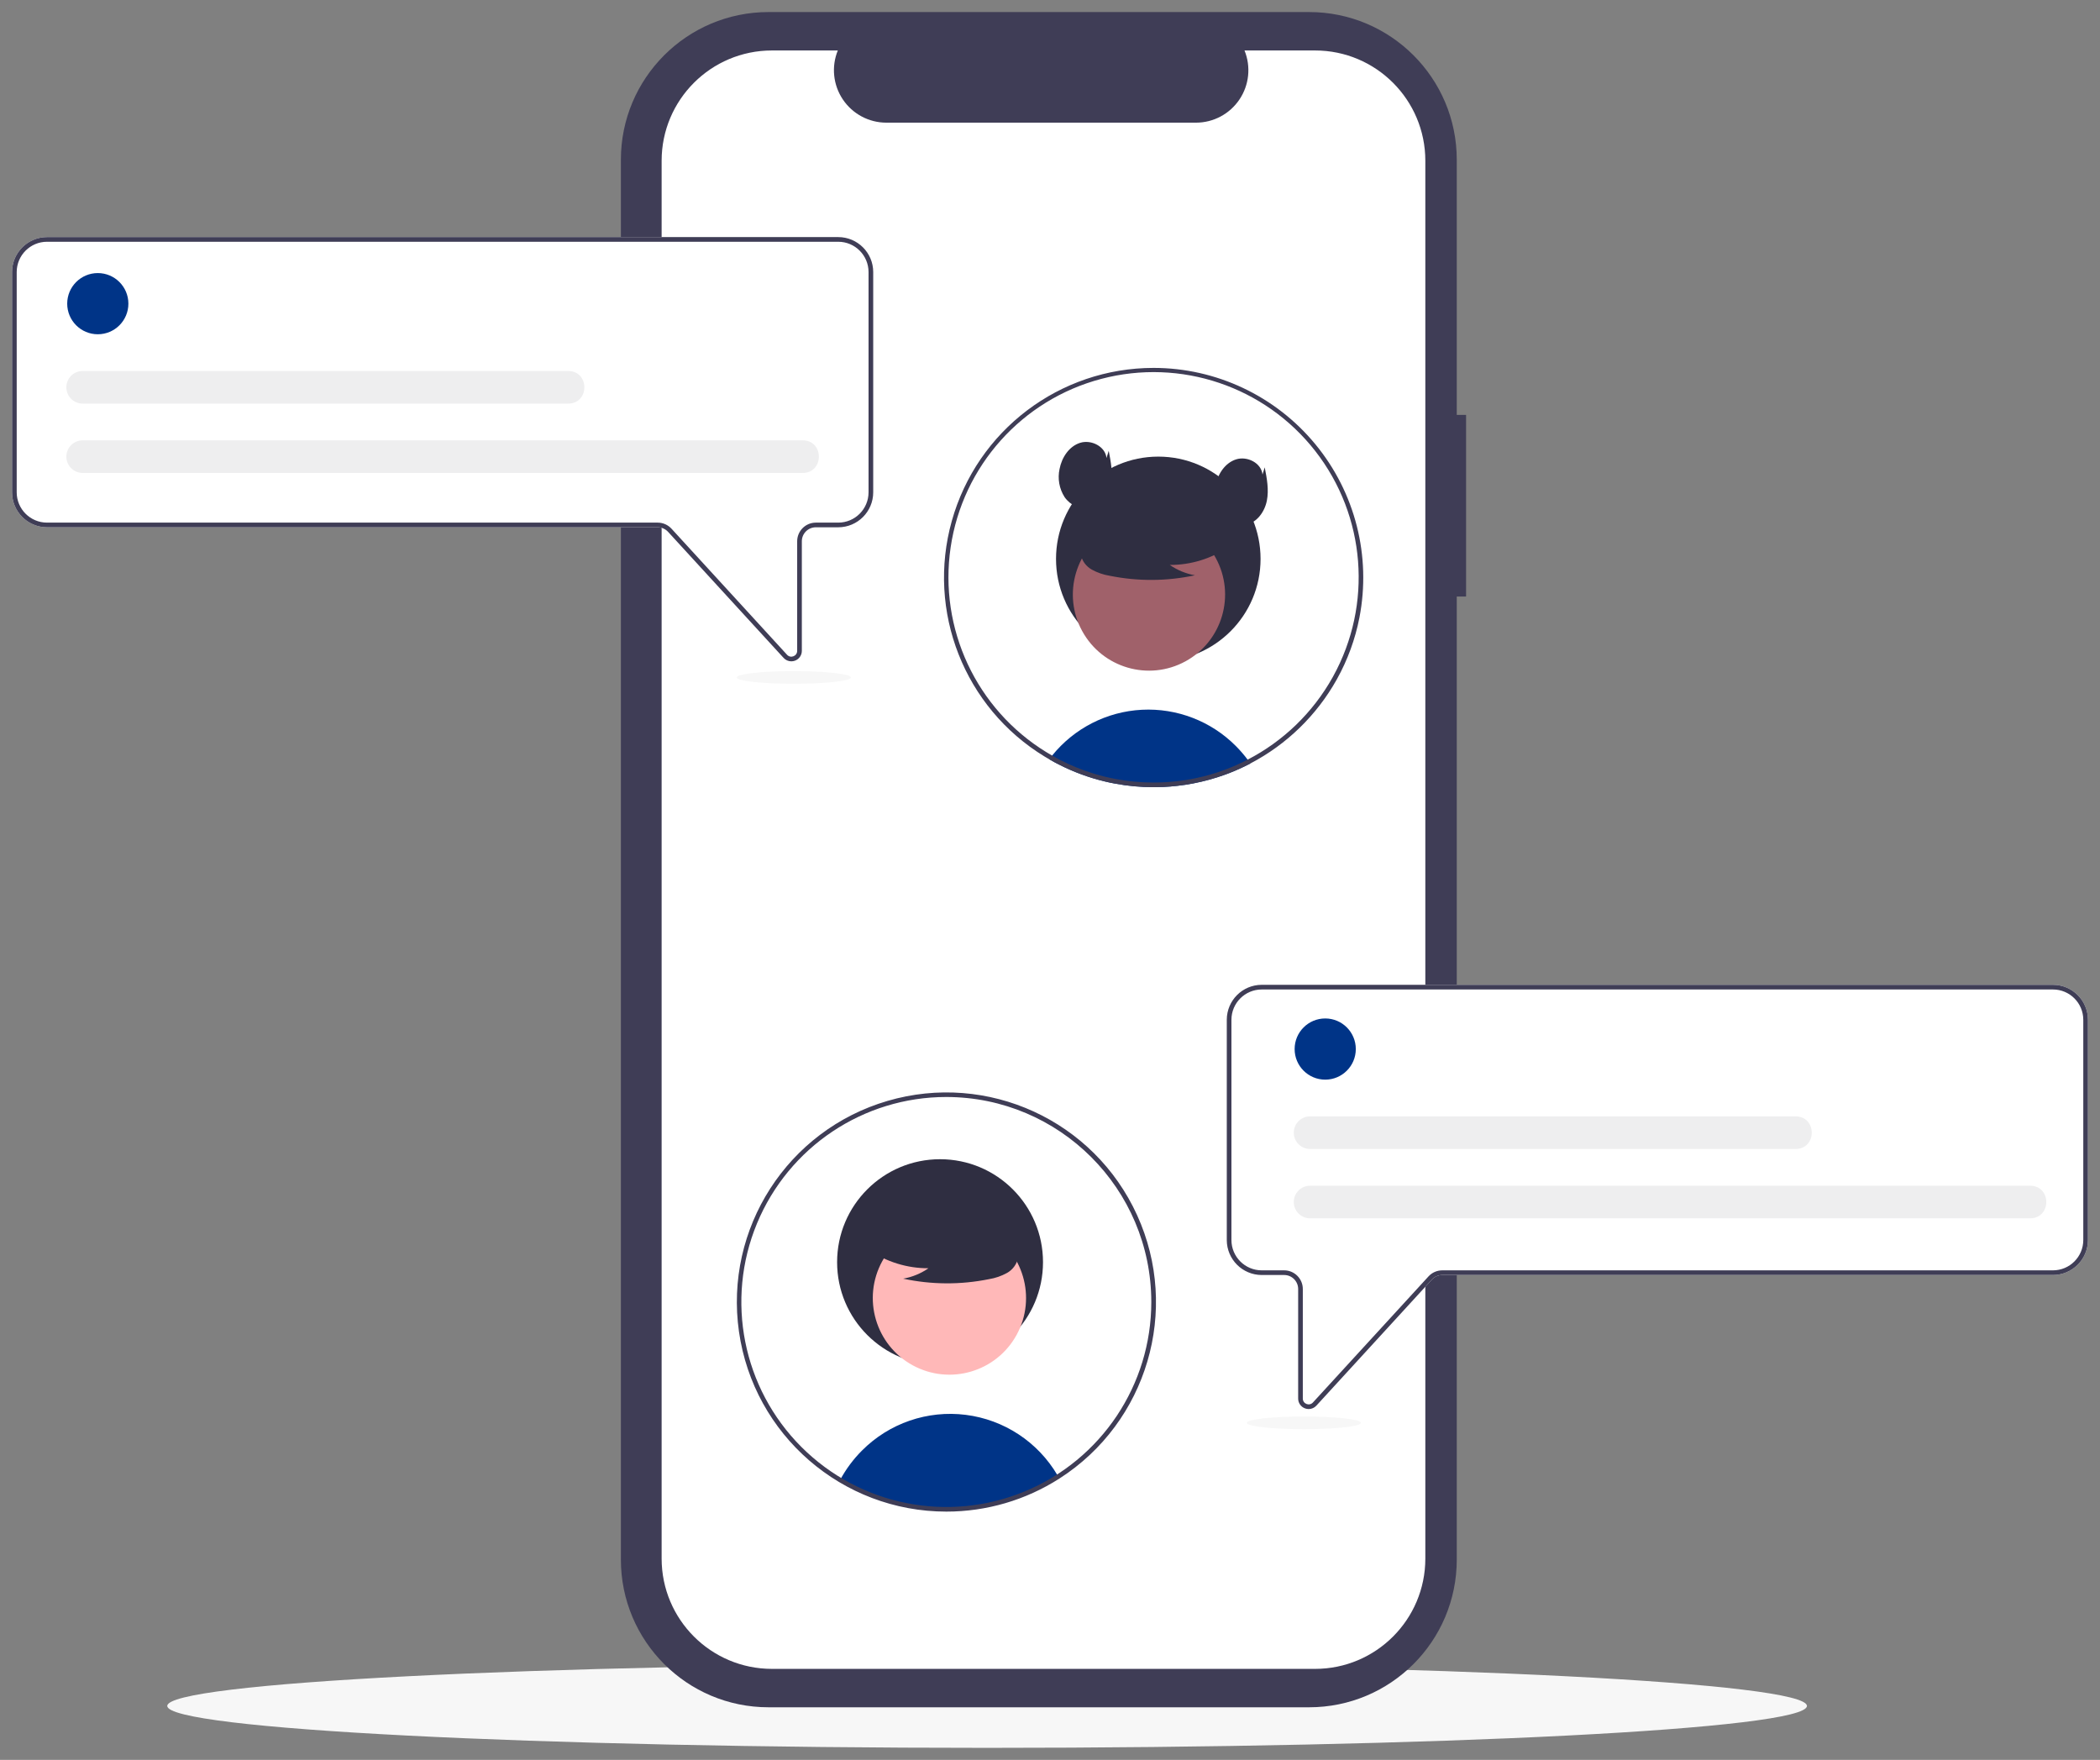 <svg xmlns="http://www.w3.org/2000/svg" xmlns:xlink="http://www.w3.org/1999/xlink" version="1.1" width="174.233" height="146" viewBox="0 0 174.233 146">
<rect x="0" y="0" width="174.233" height="146" fill="#808080" stroke="none"/>
<g id="layer_1" data-name="Layer 1">
<path transform="matrix(1,0,0,-1,1,145)" d="M148.918 3.478C148.918 1.557 118.464 0 80.898 0 43.332 0 12.878 1.557 12.878 3.478 12.878 5.399 43.332 6.957 80.898 6.957 118.464 6.957 148.918 5.399 148.918 3.478" fill="#f7f7f7"/>
<path transform="matrix(1,0,0,-1,1,145)" d="M120.638 110.58H119.865V131.748C119.865 138.515 114.38 144 107.614 144H62.765C55.999 144 50.514 138.515 50.514 131.748V15.617C50.514 8.851 55.999 3.366 62.765 3.366H107.614C114.38 3.366 119.865 8.851 119.865 15.617V95.513H120.638Z" fill="#3f3d56"/>
<path transform="matrix(1,0,0,-1,1,145)" d="M117.257 131.663V15.703C117.257 10.649 113.161 6.552 108.108 6.552H63.045C57.992 6.553 53.895 10.649 53.894 15.703V131.663C53.895 136.716 57.992 140.813 63.045 140.813H68.511C67.965 139.472 68.123 137.948 68.93 136.748 69.738 135.546 71.09 134.825 72.537 134.824H98.23C99.677 134.825 101.028 135.546 101.835 136.748 102.643 137.948 102.8 139.472 102.254 140.813H108.108C113.161 140.813 117.257 136.716 117.257 131.663" fill="#ffffff"/>
<path transform="matrix(1,0,0,-1,1,145)" d="M102.74 81.662C102.44 81.505 102.136 81.357 101.826 81.217 101.545 81.089 101.258 80.969 100.967 80.857 100.86 80.817 100.751 80.776 100.644 80.736 99.788 80.426 98.91 80.183 98.016 80.011 97.573 79.924 97.125 79.856 96.67 79.807 96.296 79.763 95.918 79.733 95.534 79.715 95.262 79.702 94.99 79.696 94.715 79.696 93.629 79.696 92.544 79.797 91.476 80 91.198 80.049 90.925 80.109 90.653 80.175 89.335 80.491 88.059 80.962 86.852 81.578 86.744 81.632 86.636 81.691 86.527 81.746 86.367 81.832 86.21 81.92 86.055 82.013 86.13 82.117 86.21 82.22 86.294 82.32 88.123 84.586 90.829 85.968 93.737 86.119 96.645 86.27 99.48 85.177 101.534 83.113 101.887 82.759 102.214 82.38 102.513 81.981 102.591 81.876 102.667 81.769 102.74 81.662" fill="#003487"/>
<path transform="matrix(1,0,0,-1,1,145)" d="M103.586 98.634C103.586 93.948 99.787 90.15 95.101 90.15 90.414 90.15 86.616 93.948 86.616 98.634 86.616 103.321 90.414 107.12 95.101 107.12 99.787 107.12 103.586 103.321 103.586 98.634" fill="#2f2e41"/>
<path transform="matrix(1,0,0,-1,1,145)" d="M99.87 98.708C101.542 95.648 100.418 91.811 97.358 90.138 94.297 88.465 90.461 89.589 88.787 92.65 87.114 95.711 88.239 99.547 91.299 101.22 94.359 102.894 98.197 101.768 99.87 98.708" fill="#a0616a"/>
<path transform="matrix(1,0,0,-1,1,145)" d="M100.964 99.651C99.522 98.656 97.809 98.127 96.055 98.134 96.68 97.7 97.393 97.407 98.142 97.275 95.812 96.776 93.404 96.762 91.067 97.236 90.548 97.32 90.047 97.492 89.586 97.745 89.122 98.004 88.79 98.449 88.672 98.967 88.517 99.854 89.207 100.659 89.926 101.203 92.152 102.86 95.005 103.43 97.697 102.756 98.566 102.531 99.435 102.152 99.999 101.454 100.564 100.758 100.731 99.683 100.193 98.965Z" fill="#2f2e41"/>
<path transform="matrix(1,0,0,-1,1,145)" d="M94.715 114.479C86.921 114.48 80.078 109.295 77.972 101.791 75.864 94.287 79.008 86.297 85.664 82.241L85.775 82.175C85.869 82.119 85.962 82.065 86.055 82.013 86.21 81.92 86.367 81.832 86.527 81.746 86.636 81.691 86.744 81.632 86.852 81.578 88.059 80.962 89.335 80.491 90.653 80.175 90.925 80.109 91.198 80.049 91.476 80 92.544 79.797 93.629 79.696 94.715 79.696 94.99 79.696 95.262 79.702 95.534 79.715 95.918 79.733 96.296 79.763 96.67 79.807 97.125 79.856 97.573 79.924 98.016 80.011 98.91 80.183 99.788 80.426 100.644 80.736 100.751 80.776 100.86 80.817 100.967 80.857 101.258 80.969 101.545 81.089 101.826 81.217 102.135 81.356 102.44 81.505 102.74 81.662 105.749 83.237 108.236 85.651 109.898 88.612 109.905 88.627 109.915 88.643 109.923 88.658 110.81 90.251 111.44 91.973 111.788 93.762 112.778 98.861 111.438 104.135 108.134 108.144 104.831 112.153 99.909 114.476 94.715 114.479ZM109.606 88.885C109.59 88.858 109.577 88.83 109.562 88.805 107.931 85.889 105.481 83.514 102.513 81.981 102.217 81.826 101.916 81.681 101.61 81.546 101.356 81.431 101.098 81.323 100.837 81.223 100.726 81.181 100.615 81.137 100.503 81.099 99.763 80.829 99.007 80.612 98.236 80.45 97.665 80.328 97.087 80.237 96.506 80.177 96.149 80.139 95.786 80.112 95.42 80.097 95.187 80.088 94.951 80.082 94.715 80.082 93.663 80.081 92.614 80.179 91.581 80.374 90.953 80.49 90.331 80.643 89.72 80.83 88.789 81.118 87.885 81.484 87.016 81.926 86.916 81.978 86.815 82.03 86.717 82.084 86.576 82.16 86.433 82.237 86.294 82.32 86.189 82.378 86.086 82.439 85.983 82.502 85.922 82.536 85.863 82.573 85.803 82.609 79.999 86.174 76.879 92.857 77.873 99.596 78.868 106.335 83.784 111.832 90.371 113.568 96.958 115.304 103.945 112.946 108.133 107.573 112.32 102.199 112.899 94.847 109.606 88.885" fill="#3f3d56"/>
<path transform="matrix(1,0,0,-1,1,145)" d="M90.804 107.003C90.712 107.963 89.537 108.554 88.617 108.264 87.697 107.974 87.093 107.047 86.911 106.101 86.734 105.295 86.884 104.453 87.329 103.758 87.795 103.089 88.648 102.672 89.445 102.841 90.355 103.035 90.985 103.923 91.165 104.836 91.345 105.748 91.166 106.689 90.988 107.602Z" fill="#2f2e41"/>
<path transform="matrix(1,0,0,-1,1,145)" d="M103.748 105.631C103.656 106.591 102.481 107.182 101.561 106.892 100.641 106.603 100.037 105.676 99.855 104.729 99.677 103.924 99.828 103.081 100.272 102.386 100.737 101.718 101.592 101.3 102.389 101.471 103.299 101.664 103.929 102.552 104.109 103.464 104.289 104.377 104.11 105.317 103.931 106.23Z" fill="#2f2e41"/>
<path transform="matrix(1,0,0,-1,1,145)" d="M64.654 90.137C64.411 90.137 64.179 90.24 64.015 90.42L54.427 100.881C54.206 101.12 53.897 101.256 53.571 101.257H2.901C1.299 101.259 .002 102.556 0 104.158V122.431C.002 124.031 1.299 125.329 2.901 125.331H68.548C70.15 125.329 71.447 124.031 71.449 122.431V104.158C71.447 102.556 70.15 101.259 68.548 101.257H66.687C66.046 101.256 65.528 100.737 65.527 100.097V91.007C65.528 90.649 65.307 90.326 64.972 90.197 64.871 90.157 64.763 90.137 64.654 90.137" fill="#ffffff"/>
<path transform="matrix(1,0,0,-1,1,145)" d="M64.654 90.137C64.411 90.137 64.179 90.24 64.015 90.42L54.427 100.881C54.206 101.12 53.897 101.256 53.571 101.257H2.901C1.299 101.259 .002 102.556 0 104.158V122.431C.002 124.031 1.299 125.329 2.901 125.331H68.548C70.15 125.329 71.447 124.031 71.449 122.431V104.158C71.447 102.556 70.15 101.259 68.548 101.257H66.687C66.046 101.256 65.528 100.737 65.527 100.097V91.007C65.528 90.649 65.307 90.326 64.972 90.197 64.871 90.157 64.763 90.137 64.654 90.137ZM2.901 124.944C1.513 124.943 .388 123.818 .386 122.431V104.158C.388 102.77 1.513 101.644 2.901 101.644H53.571C54.005 101.643 54.417 101.461 54.712 101.141L64.3 90.681C64.598 90.356 65.14 90.567 65.14 91.007V100.097C65.141 100.95 65.833 101.643 66.687 101.644H68.548C69.936 101.644 71.06 102.77 71.062 104.158V122.431C71.06 123.818 69.936 124.943 68.548 124.944Z" fill="#3f3d56"/>
<path transform="matrix(1,0,0,-1,1,145)" d="M9.652 119.808C9.652 118.406 8.516 117.27 7.114 117.27 5.713 117.27 4.576 118.406 4.576 119.808 4.576 121.21 5.713 122.346 7.114 122.346 8.516 122.346 9.652 121.21 9.652 119.808" fill="#003487"/>
<path transform="matrix(1,0,0,-1,1,145)" d="M65.588 105.765H5.862C5.113 105.764 4.506 106.37 4.506 107.118 4.506 107.867 5.113 108.472 5.862 108.471H65.588C67.39 108.469 67.39 105.767 65.588 105.765" fill="#eeeeef"/>
<path transform="matrix(1,0,0,-1,1,145)" d="M46.13 111.517H5.862C5.113 111.517 4.506 112.123 4.506 112.871 4.506 113.619 5.113 114.225 5.862 114.224H46.13C47.934 114.224 47.934 111.517 46.13 111.517" fill="#eeeeef"/>
<path transform="matrix(1,0,0,-1,1,145)" d="M107.26 28.168C106.925 28.297 106.704 28.62 106.706 28.978V38.067C106.705 38.707 106.186 39.227 105.546 39.227H103.684C102.083 39.23 100.786 40.527 100.784 42.128V60.401C100.786 62.001 102.083 63.3 103.684 63.301H169.332C170.933 63.3 172.231 62.001 172.233 60.401V42.128C172.231 40.527 170.933 39.23 169.332 39.227H118.661C118.336 39.227 118.025 39.091 117.806 38.851L108.217 28.39C108.053 28.21 107.821 28.107 107.578 28.107 107.469 28.107 107.361 28.127 107.26 28.168" fill="#ffffff"/>
<path transform="matrix(1,0,0,-1,1,145)" d="M107.26 28.168C106.925 28.297 106.704 28.62 106.706 28.978V38.067C106.705 38.707 106.186 39.227 105.546 39.227H103.684C102.083 39.23 100.786 40.527 100.784 42.128V60.401C100.786 62.001 102.083 63.3 103.684 63.301H169.332C170.933 63.3 172.231 62.001 172.233 60.401V42.128C172.231 40.527 170.933 39.23 169.332 39.227H118.661C118.336 39.227 118.025 39.091 117.806 38.851L108.217 28.39C108.053 28.21 107.821 28.107 107.578 28.107 107.469 28.107 107.361 28.127 107.26 28.168ZM103.684 62.914C102.296 62.913 101.171 61.788 101.17 60.401V42.128C101.171 40.74 102.296 39.615 103.684 39.614H105.546C106.399 39.613 107.091 38.92 107.092 38.067V28.978C107.092 28.537 107.634 28.327 107.931 28.652L117.521 39.112C117.814 39.432 118.227 39.613 118.661 39.614H169.332C170.72 39.615 171.844 40.74 171.846 42.128V60.401C171.844 61.788 170.72 62.913 169.332 62.914Z" fill="#3f3d56"/>
<path transform="matrix(1,0,0,-1,1,145)" d="M86.798 22.51C81.308 18.993 74.301 18.881 68.701 22.222 69.184 23.12 69.796 23.944 70.518 24.665 72.774 26.933 75.954 28.026 79.127 27.626 82.3 27.227 85.109 25.379 86.733 22.623 86.754 22.586 86.777 22.548 86.798 22.51" fill="#003487"/>
<path transform="matrix(1,0,0,-1,1,145)" d="M85.536 40.291C85.536 35.574 81.712 31.75 76.994 31.75 72.277 31.75 68.453 35.574 68.453 40.291 68.453 45.008 72.277 48.833 76.994 48.833 81.712 48.833 85.536 45.008 85.536 40.291" fill="#2f2e41"/>
<path transform="matrix(1,0,0,-1,1,145)" d="M80.821 42.894C83.902 41.21 85.034 37.348 83.35 34.267 81.666 31.186 77.804 30.054 74.723 31.738 71.642 33.421 70.51 37.284 72.194 40.365 73.877 43.446 77.74 44.578 80.821 42.894" fill="#ffb8b8"/>
<path transform="matrix(1,0,0,-1,1,145)" d="M71.091 41.315C72.545 40.313 74.269 39.78 76.033 39.787 75.404 39.351 74.688 39.056 73.933 38.924 76.279 38.42 78.703 38.406 81.054 38.883 81.578 38.967 82.082 39.14 82.545 39.396 83.013 39.656 83.347 40.104 83.466 40.626 83.622 41.518 82.926 42.33 82.204 42.876 79.963 44.544 77.091 45.118 74.381 44.439 73.507 44.213 72.631 43.832 72.064 43.131 71.496 42.428 71.328 41.346 71.869 40.623Z" fill="#2f2e41"/>
<path transform="matrix(1,0,0,-1,1,145)" d="M77.516 19.599C68.869 19.602 61.538 25.959 60.312 34.52 59.086 43.081 64.338 51.241 72.638 53.671 80.938 56.101 89.761 52.061 93.345 44.19 96.929 36.32 94.183 27.012 86.903 22.346 84.102 20.551 80.844 19.597 77.516 19.599ZM77.516 53.995C70.638 53.996 64.437 49.853 61.804 43.498 59.171 37.142 60.625 29.827 65.49 24.963 70.354 20.099 77.67 18.645 84.024 21.277 90.379 23.909 94.523 30.111 94.522 36.99 94.512 46.377 86.904 53.985 77.516 53.995" fill="#3f3d56"/>
<path transform="matrix(1,0,0,-1,1,145)" d="M111.488 57.972C111.488 56.57 110.352 55.434 108.951 55.434 107.549 55.434 106.413 56.57 106.413 57.972 106.413 59.374 107.549 60.51 108.951 60.51 110.352 60.51 111.488 59.374 111.488 57.972" fill="#003487"/>
<path transform="matrix(1,0,0,-1,1,145)" d="M167.424 43.929H107.698C106.95 43.928 106.342 44.533 106.342 45.282 106.342 46.03 106.95 46.636 107.698 46.635H167.424C169.228 46.635 169.228 43.929 167.424 43.929" fill="#eeeeef"/>
<path transform="matrix(1,0,0,-1,1,145)" d="M147.966 49.681H107.698C106.95 49.681 106.342 50.286 106.342 51.034 106.342 51.783 106.95 52.389 107.698 52.388H147.966C149.768 52.386 149.768 49.684 147.966 49.681" fill="#eeeeef"/>
<path transform="matrix(1,0,0,-1,1,145)" d="M111.913 26.963C111.913 26.673 109.793 26.438 107.179 26.438 104.563 26.438 102.443 26.673 102.443 26.963 102.443 27.253 104.563 27.488 107.179 27.488 109.793 27.488 111.913 27.253 111.913 26.963" fill="#f7f7f7"/>
<path transform="matrix(1,0,0,-1,1,145)" d="M69.594 88.799C69.594 88.51 67.475 88.274 64.859 88.274 62.244 88.274 60.124 88.51 60.124 88.799 60.124 89.089 62.244 89.325 64.859 89.325 67.475 89.325 69.594 89.089 69.594 88.799" fill="#f7f7f7"/>
</g>
</svg>
